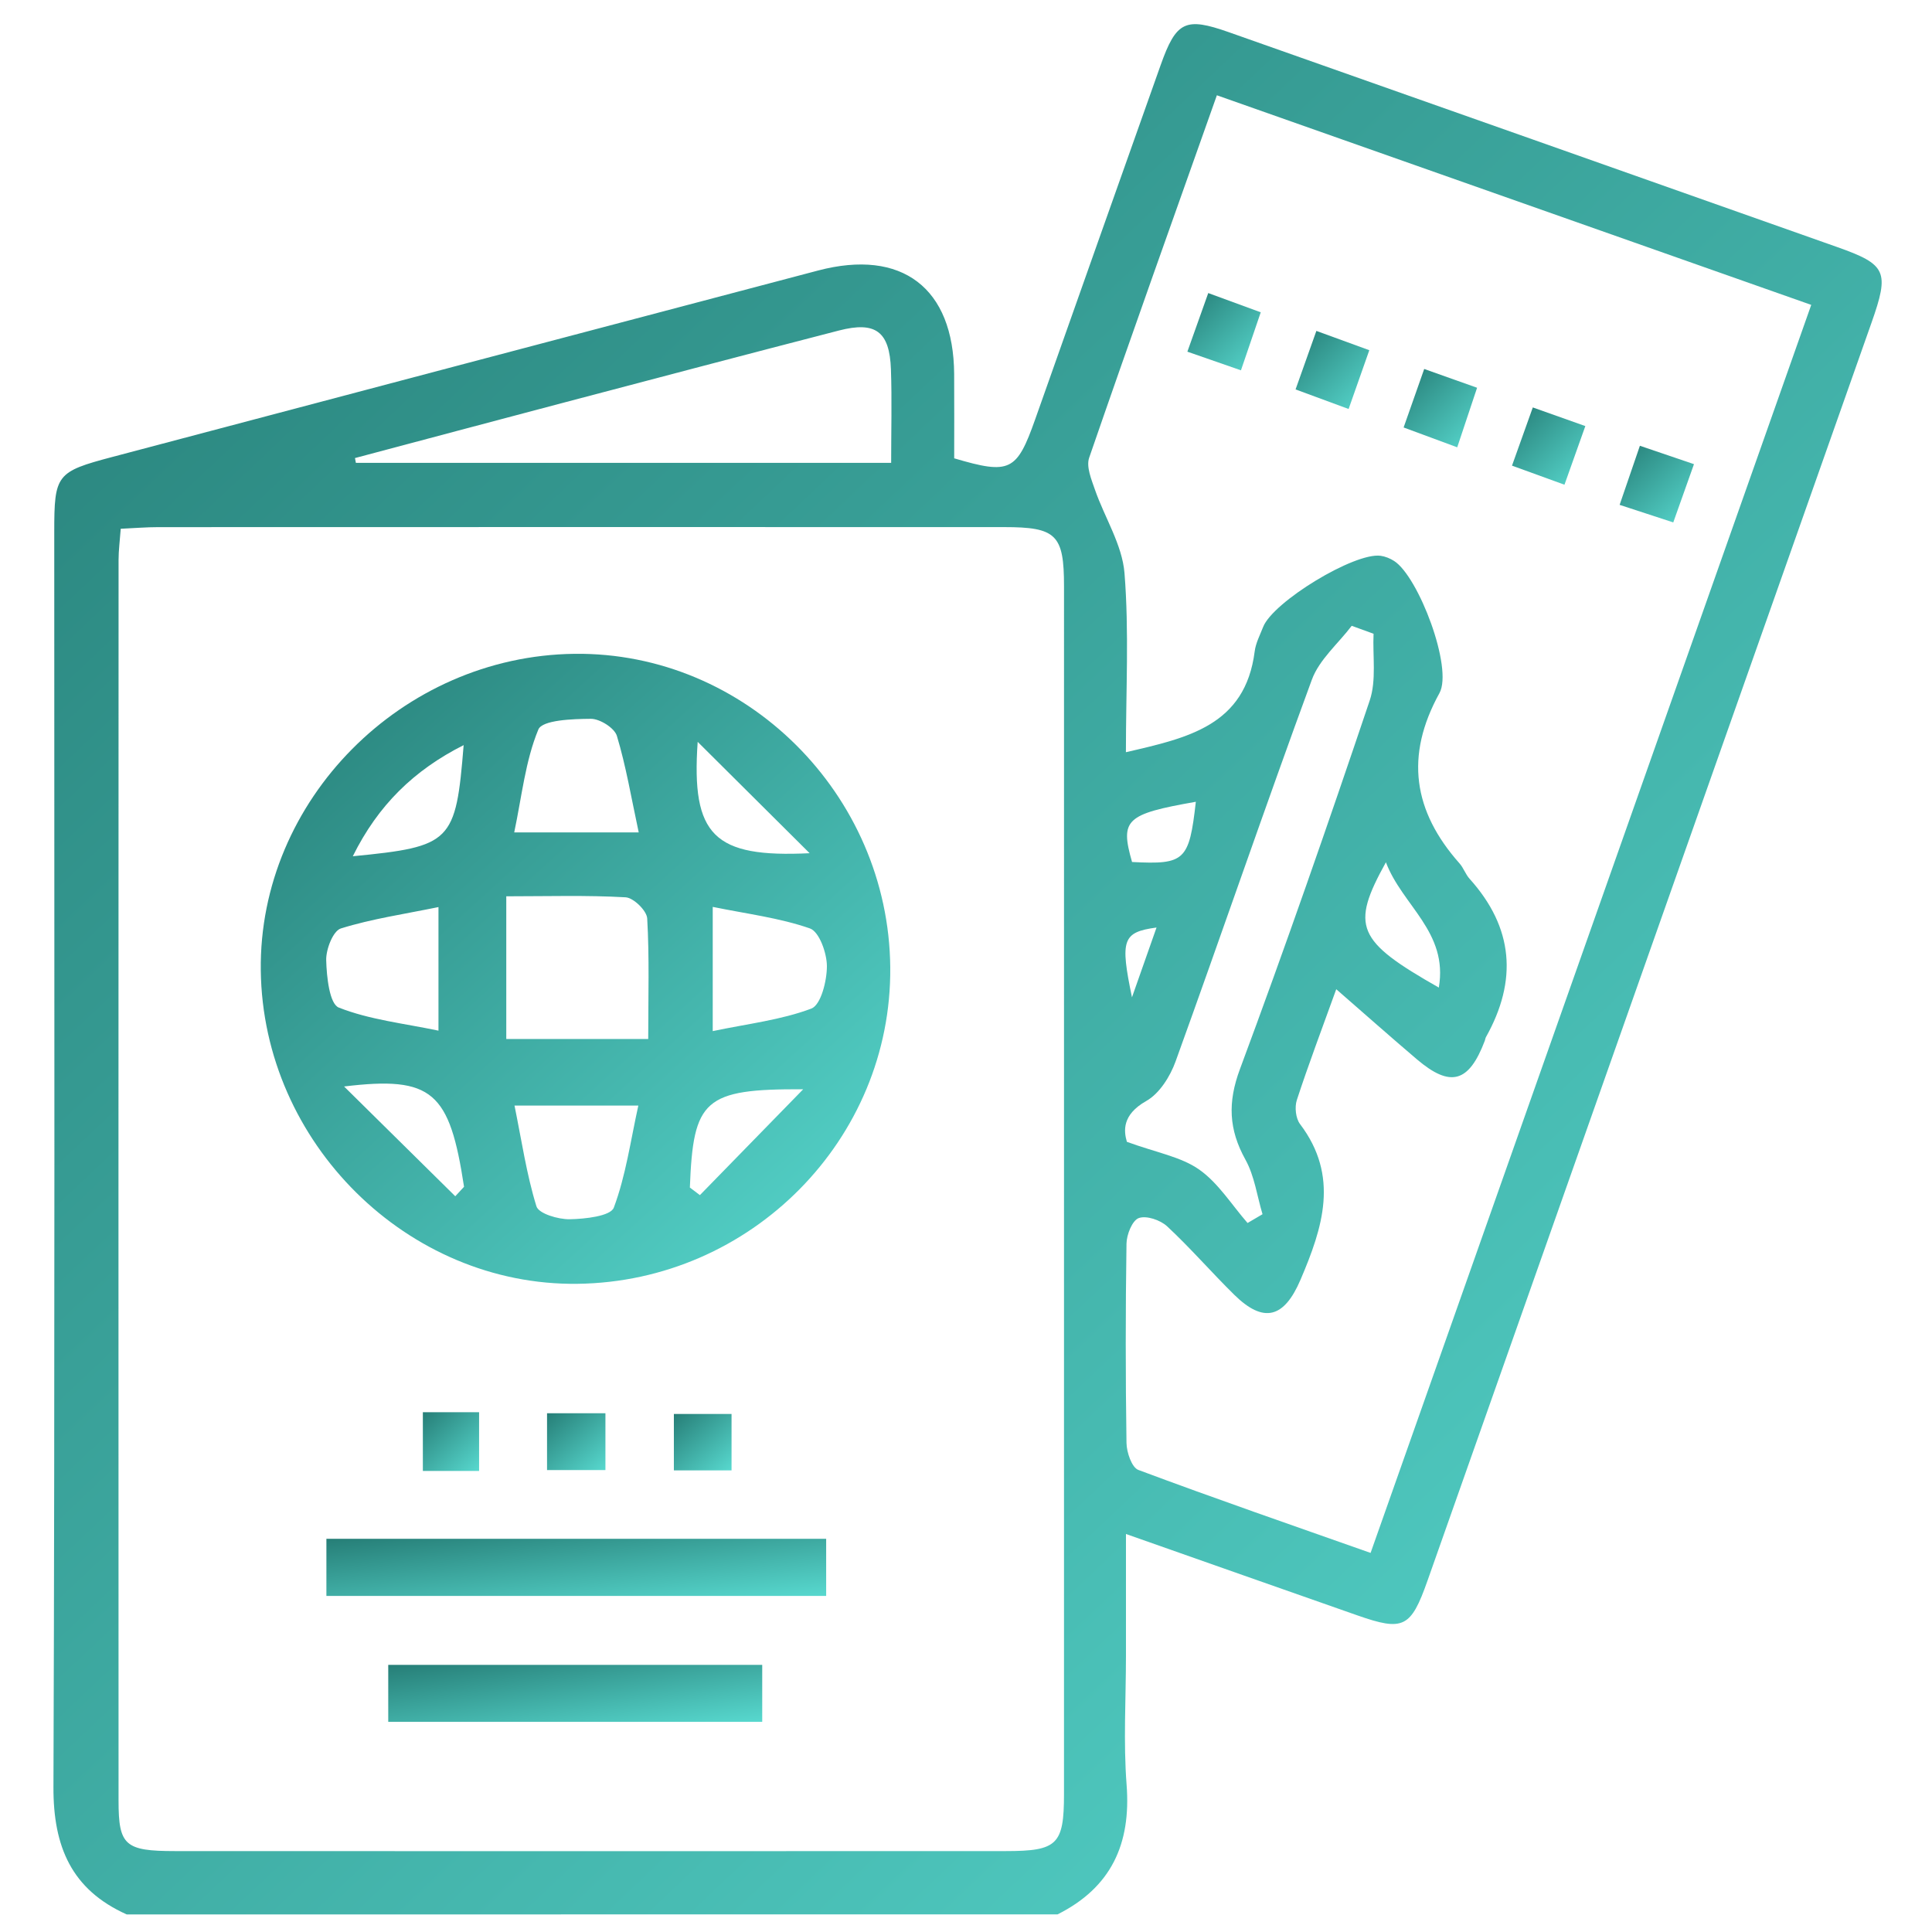 <?xml version="1.0" encoding="utf-8"?>
<!-- Generator: Adobe Illustrator 28.1.0, SVG Export Plug-In . SVG Version: 6.00 Build 0)  -->
<svg version="1.1" id="Layer_1" xmlns="http://www.w3.org/2000/svg" xmlns:xlink="http://www.w3.org/1999/xlink" x="0px" y="0px"
	 viewBox="0 0 1080 1080" style="enable-background:new 0 0 1080 1080;" xml:space="preserve">

	 <title>Visa Assistance</title>
	<defs>
		<linearGradient x1="-33.017%" y1="-47.948%" x2="105.587%" y2="104.262%" id="visa">
			<stop stop-color="#125953" offset="0%"/>
			<stop stop-color="#5ADDD3" offset="100%"/>
		</linearGradient>
	</defs>

	<g fill="url(#visa)" stroke="none">
	<path d="M70.82,1070.17c-30.83-13.84-41.06-37.84-40.94-71.13c0.83-233.89,0.44-467.78,0.45-701.67c0-32.13,1.14-33.65,32.61-41.97
		c131.45-34.76,262.89-69.55,394.37-104.18c46.91-12.35,75.77,9.74,76.07,57.87c0.1,15.8,0.02,31.59,0.02,47.11
		c31.15,9.2,34.99,7.28,45.26-21.76c23.37-66.02,46.69-132.06,70.15-198.06c8.72-24.52,13.8-26.95,38.07-18.4
		C800.2,57.95,913.5,97.97,1026.79,138.03c27.83,9.84,29.55,13.6,19.35,42.5c-82.7,234.4-165.44,468.79-248.19,703.17
		c-9.26,26.24-13.5,28.3-39.15,19.31c-41.94-14.69-83.84-29.47-129.38-45.5c0,24.72,0,46.37,0,68.02c0,24.08-1.49,48.27,0.36,72.2
		c2.55,33.09-8.64,57.4-38.61,72.43C417.7,1070.17,244.26,1070.17,70.82,1070.17z M67.49,295.58c-0.49,6.71-1.21,12.05-1.21,17.39
		c-0.06,231.23-0.08,462.46-0.01,693.69c0.01,24.94,3.59,28.1,31.52,28.11c154.84,0.07,309.68,0.07,464.53,0
		c28.78-0.01,32.45-3.66,32.46-31.86c0.04-225.04,0.04-450.07,0.01-675.11c0-28.94-4.26-33.15-33.56-33.15
		c-157.59-0.04-315.19-0.03-472.78,0.02C81.74,294.67,75.04,295.24,67.49,295.58z M1012.49,170.43
		C900.44,130.92,790.77,92.24,680.24,53.26c-24.56,69.31-48.35,135.83-71.39,202.62c-1.73,5,1.24,12.11,3.22,17.82
		c5.43,15.66,15.26,30.79,16.53,46.67c2.61,32.64,0.79,65.63,0.79,100.12c34.6-8,66.71-14.85,71.99-56.37
		c0.59-4.66,2.96-9.12,4.7-13.6c5.52-14.12,51.09-41.83,65.7-39.83c2.61,0.36,5.3,1.47,7.54,2.9c13.62,8.69,33.08,59.86,25.33,73.89
		c-19.4,35.13-14.65,66.01,11.23,95.16c2.25,2.54,3.36,6.09,5.63,8.61c24.63,27.34,26.87,56.89,9.12,88.55
		c-0.33,0.59-0.37,1.32-0.61,1.97c-8.9,23.45-19.21,26.35-37.99,10.38c-14.52-12.35-28.78-24.99-45.06-39.17
		c-8.05,22.33-15.5,41.99-22.03,61.95c-1.29,3.95-0.63,10.23,1.79,13.43c22.08,29.15,12.72,57.85,0.26,87.03
		c-9.16,21.45-20.59,24.56-37.01,8.42c-12.75-12.53-24.47-26.13-37.55-38.29c-3.78-3.51-11.58-6.17-15.85-4.61
		c-3.64,1.33-6.79,9.25-6.86,14.3c-0.56,37.13-0.56,74.28,0,111.42c0.08,5.22,2.95,13.69,6.61,15.06
		c42.76,15.99,85.93,30.9,129.84,46.4C848.61,634.59,930.17,403.57,1012.49,170.43z M198.43,256.06c0.17,0.89,0.34,1.78,0.51,2.67
		c98.87,0,197.73,0,299.22,0c0-18.2,0.47-35.22-0.12-52.21c-0.74-21.22-8.56-27.05-29.07-21.76
		c-51.87,13.4-103.67,27.08-155.47,40.74C275.12,235.62,236.79,245.87,198.43,256.06z M767.83,354.27
		c-4.07-1.48-8.14-2.96-12.21-4.44c-7.59,9.99-18.15,18.88-22.29,30.14c-26.08,70.9-50.5,142.42-76.2,213.46
		c-3.03,8.37-9,17.88-16.34,22.02c-13.7,7.73-12.6,16.89-10.85,22.84c16.59,6.05,30.2,8.33,40.39,15.48
		c10.73,7.53,18.18,19.73,27.07,29.89c2.79-1.64,5.58-3.27,8.36-4.91c-3.06-10.23-4.48-21.36-9.54-30.48
		c-9.36-16.88-10-32.05-3.08-50.64c25.38-68.23,49.29-137.02,72.53-206.01C769.51,380.22,767.26,366.77,767.83,354.27z
		 M804.31,552.06c5.33-31.1-20.41-45.75-29.58-70.04C754.84,517.95,758.33,525.93,804.31,552.06z M668.48,448.2
		c-39.17,6.88-42.44,9.96-35.66,33.66C662.36,483.4,664.76,481.14,668.48,448.2z M646.51,518.49c-19.1,2.6-20.4,6.86-13.73,39.02
		C637.69,543.55,641.68,532.23,646.51,518.49z"/>
	<path d="M497.66,540.79c0.86,96.09-77.78,175.65-174.85,176.87c-95,1.2-175.86-78.84-177.03-175.23
		c-1.16-95.06,78.84-175.78,175.36-176.94C416.7,364.35,496.79,443.87,497.66,540.79z M283.01,501.04c0,29.08,0,54.1,0,79.78
		c27.01,0,51.94,0,79.35,0c0-23.83,0.68-45.68-0.57-67.42c-0.25-4.34-7.66-11.55-12.08-11.8
		C327.98,500.36,306.14,501.04,283.01,501.04z M398.42,576.4c19.7-4.13,38.21-6.22,55.11-12.59c5.35-2.02,8.71-15.46,8.71-23.68
		c0-7.33-4.27-19.31-9.48-21.13c-16.99-5.92-35.28-8.14-54.34-12.04C398.42,530.57,398.42,551.54,398.42,576.4z M357.05,465.33
		c-4.19-19.47-7.1-37.05-12.21-53.97c-1.34-4.43-9.54-9.58-14.55-9.54c-10.21,0.07-27.14,0.65-29.35,5.98
		c-7.28,17.57-9.23,37.36-13.49,57.53C312.21,465.33,332.66,465.33,357.05,465.33z M287.62,618.03
		c4.02,19.78,6.74,38.47,12.25,56.31c1.27,4.1,12.16,7.32,18.57,7.22c8.6-0.14,22.9-1.73,24.68-6.48
		c6.71-17.86,9.34-37.26,13.71-57.05C332.45,618.03,311.59,618.03,287.62,618.03z M245.11,507.06
		c-19.18,3.94-37.31,6.57-54.58,11.96c-4.34,1.36-8.34,11.64-8.18,17.71c0.23,9.25,1.83,24.45,7.04,26.51
		c17.2,6.79,36.28,8.82,55.72,12.9C245.11,551.82,245.11,530.88,245.11,507.06z M259.18,416.53
		c-27.81,14.02-47.86,33.62-61.96,62.12C252.43,473.26,254.81,470.84,259.18,416.53z M390.01,414.7
		c-3.65,52.43,9.02,64.86,62.58,62.25C429.41,453.9,409.71,434.3,390.01,414.7z M254.5,668.71c1.63-1.76,3.27-3.53,4.9-5.29
		c-8.08-53.07-17.59-62.06-67.06-56.07C215.11,629.82,234.81,649.27,254.5,668.71z M385.64,663.84c1.87,1.41,3.74,2.83,5.61,4.24
		c19.25-19.72,38.5-39.45,57.74-59.17C393.54,608.64,387.51,614.68,385.64,663.84z"/>
	<path d="M182.46,892.14c0-10.99,0-20.91,0-31.94c93.43,0,185.78,0,279.37,0c0,10.48,0,20.42,0,31.94
		C369.47,892.14,277.16,892.14,182.46,892.14z"/>
	<path d="M217.03,930.67c69.82,0,138.7,0,209.06,0c0,10.32,0,20.21,0,31.86c-69.27,0-138.61,0-209.06,0
		C217.03,951.65,217.03,941.76,217.03,930.67z"/>
	<path d="M236.38,789.45c10.09,0,20.12,0,31.44,0c0,10.96,0,21.42,0,32.83c-10.27,0-19.62,0-31.44,0
		C236.38,811.86,236.38,801.17,236.38,789.45z"/>
	<path d="M305.8,821.79c0-10.68,0-20.52,0-31.79c10.87,0,21.23,0,32.64,0c0,10.61,0,20.48,0,31.79
		C327.68,821.79,317.35,821.79,305.8,821.79z"/>
	<path d="M408.94,790.42c0,11.33,0,20.81,0,31.52c-10.79,0-20.74,0-32.24,0c0-10.17,0-20.12,0-31.52
		C387.31,790.42,398.23,790.42,408.94,790.42z"/>
	<path d="M814.6,250.05c-11.06-4.09-19.73-7.3-29.97-11.09c3.86-10.98,7.36-20.92,11.51-32.7c9.88,3.51,18.6,6.61,29.56,10.5
		C822.19,227.29,818.89,237.17,814.6,250.05z"/>
	<path d="M905.38,282.22c4-11.67,7.25-21.15,11.33-33.03c10.3,3.5,19.5,6.63,30.23,10.28c-3.96,11.15-7.32,20.61-11.57,32.56
		C925.68,288.86,916.92,285.99,905.38,282.22z"/>
	<path d="M753.88,228.63c-11.12-4.1-19.83-7.32-29.65-10.94c3.98-11.18,7.51-21.13,11.63-32.71c10.4,3.79,19.04,6.94,29.59,10.79
		C761.63,206.62,758.15,216.5,753.88,228.63z"/>
	<path d="M886.21,238.18c-4.1,11.52-7.65,21.51-11.66,32.78c-10.33-3.76-19.05-6.92-29.33-10.66c4.17-11.67,7.74-21.65,11.63-32.54
		C867.03,231.37,875.81,234.49,886.21,238.18z"/>
	<path d="M704.76,174.58c-3.81,11.18-7.05,20.67-11.06,32.43c-10.05-3.5-19.2-6.68-29.95-10.42c4.11-11.55,7.67-21.53,11.67-32.77
		C685.95,167.68,694.67,170.88,704.76,174.58z"/>
</g>
</svg>
